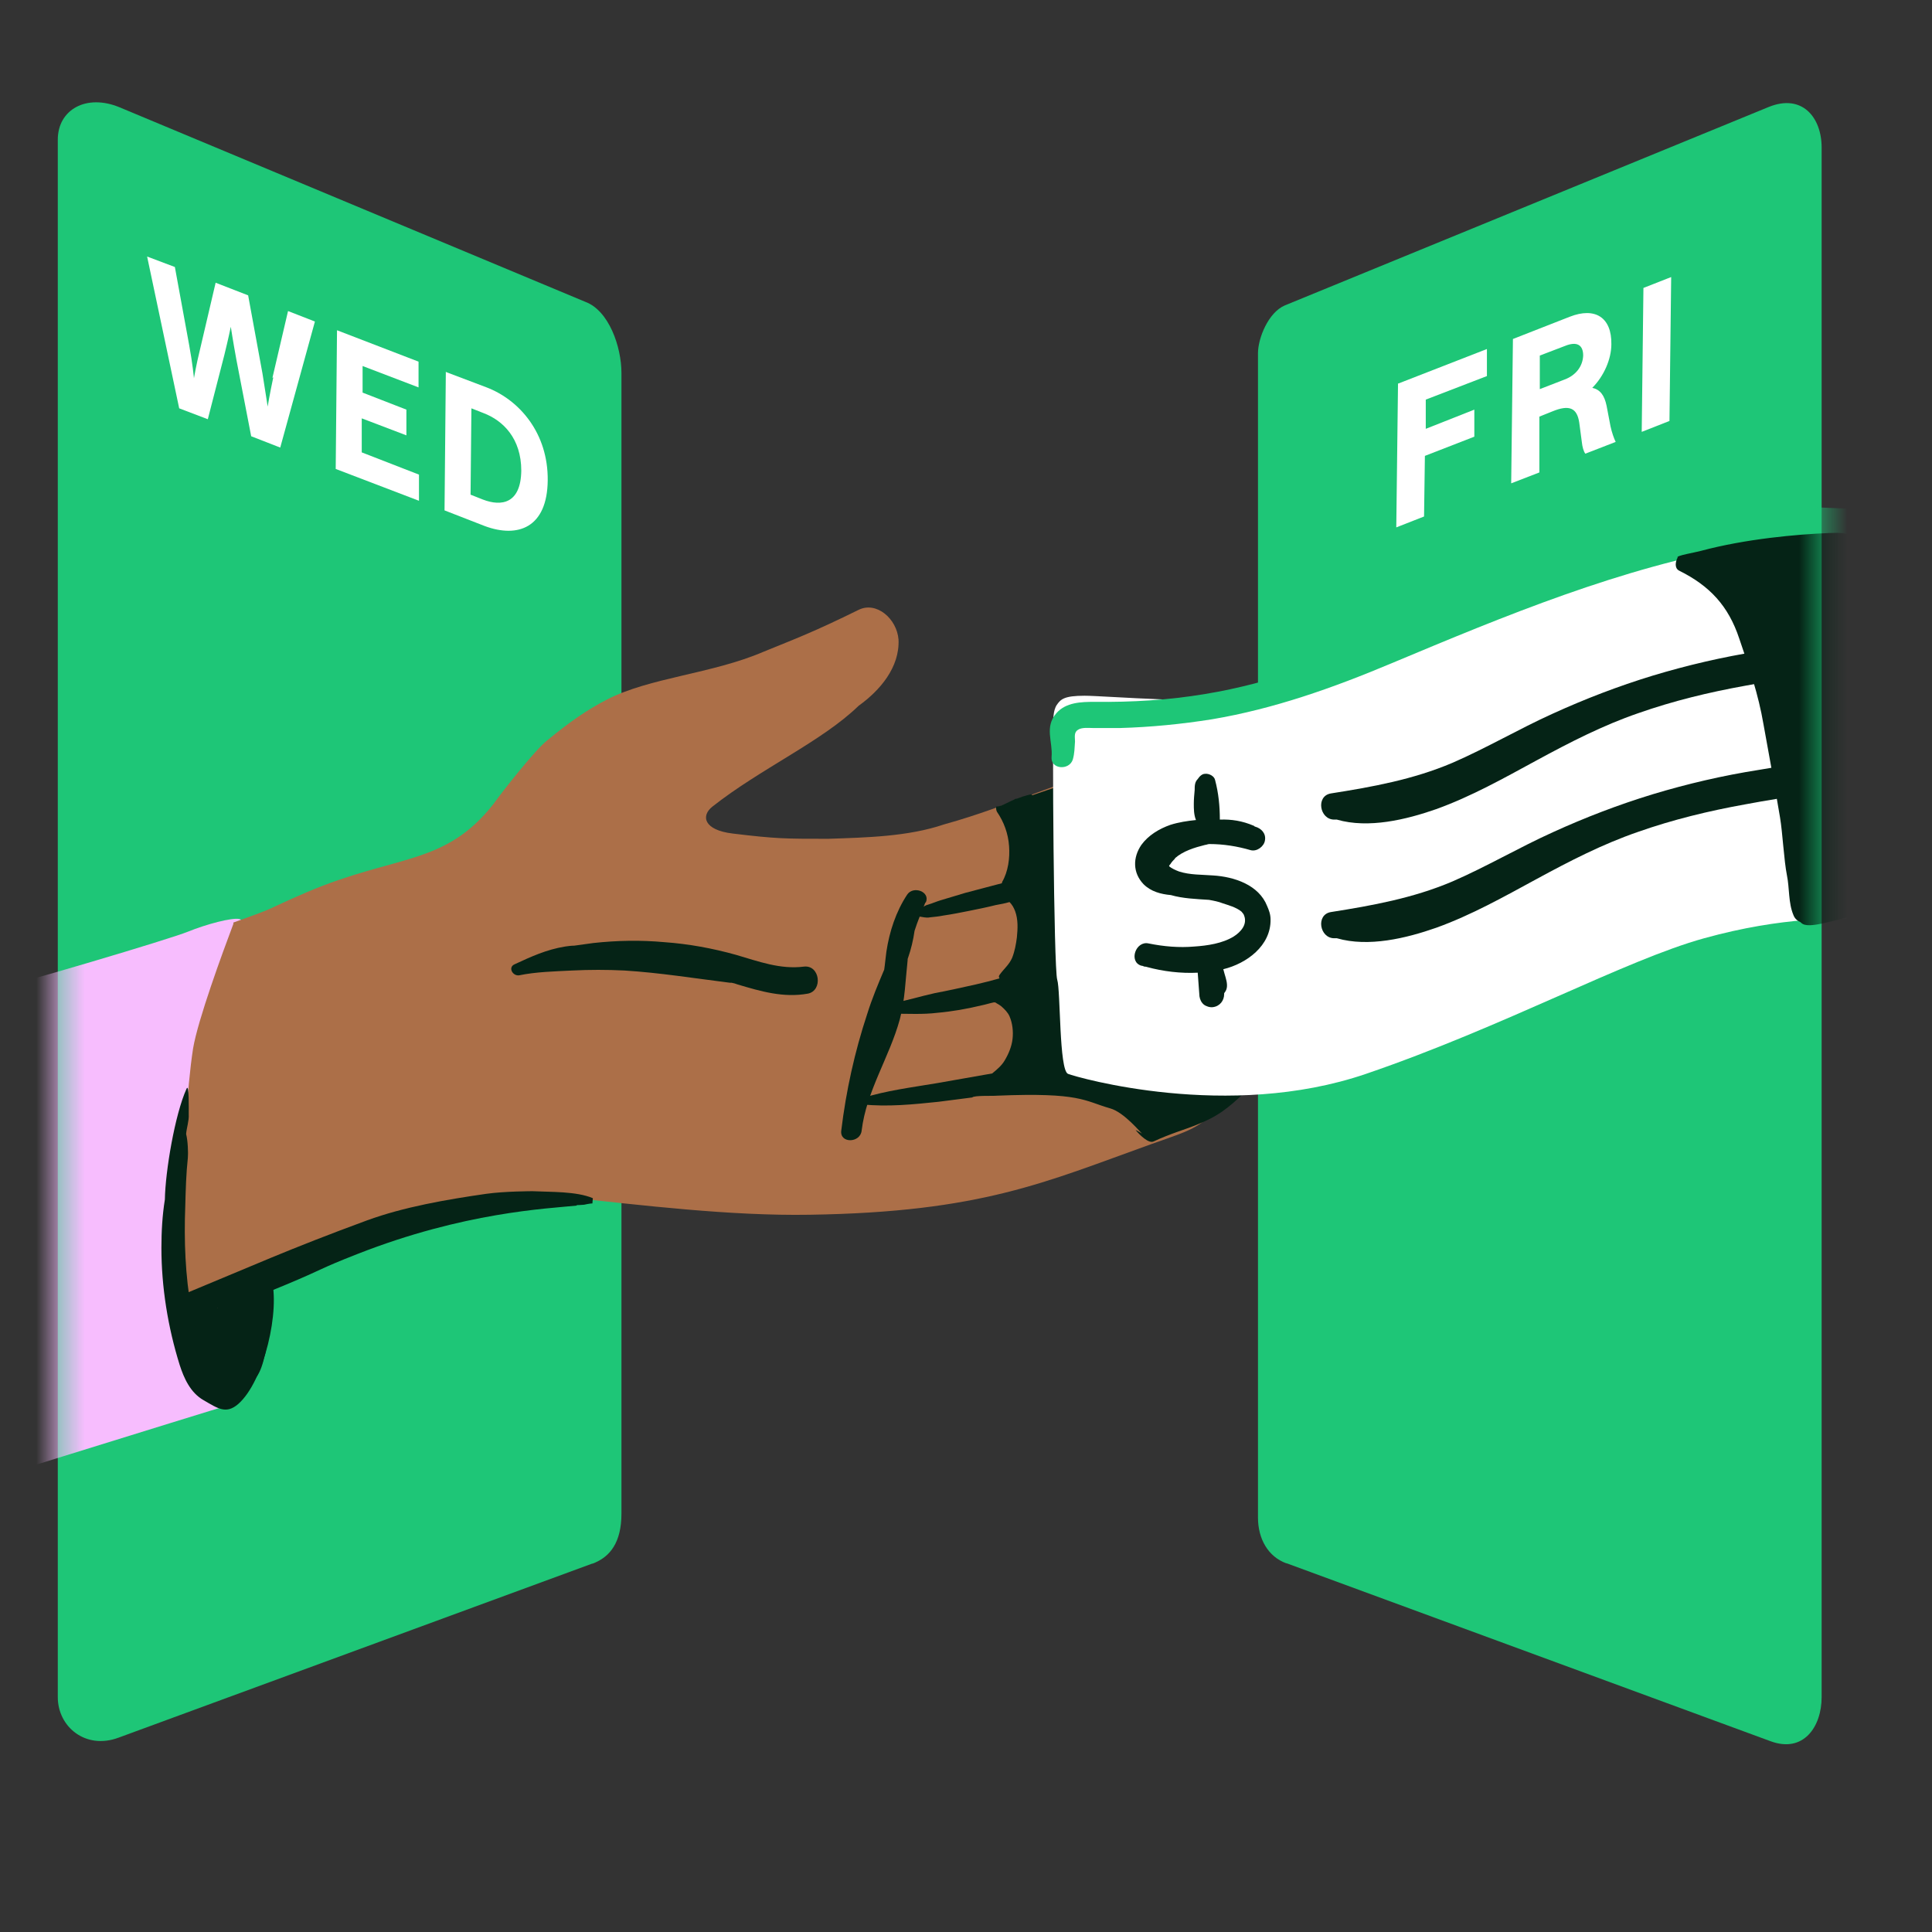 <svg width="80" height="80" viewBox="0 0 80 80" fill="none" xmlns="http://www.w3.org/2000/svg">
<rect x="0" y="0" width="80" height="80" fill="#333333" stroke="none"/>
<g clip-path="url(#clip0_0_618)">
<g clip-path="url(#clip1_0_618)">
<path d="M24.512 64.749L4.906 71.954C3.542 72.46 2.393 71.503 2.393 70.275V5.783C2.393 4.537 3.578 3.869 4.96 4.447L24.243 12.501C25.213 12.863 25.733 14.361 25.733 15.445V62.672C25.733 63.864 25.266 64.478 24.53 64.749H24.512Z" fill="#1EC677"/>
<mask id="mask0_0_618" style="mask-type:luminance" maskUnits="userSpaceOnUse" x="2" y="-6" width="61" height="95">
<path d="M62.773 -5.216H2.393V88.389H62.773V-5.216Z" fill="white"/>
</mask>
<g mask="url(#mask0_0_618)">
<path d="M-13.928 44.088C-13.928 44.088 -3.371 41.758 -1.234 41.235C0.903 40.711 7.025 38.887 7.779 38.58C8.533 38.273 9.61 37.984 9.916 38.056C10.221 38.128 9.844 38.724 10.221 40.007C10.598 41.289 10.759 52.035 10.759 52.035C10.759 52.035 11.208 57.669 9.682 58.121C8.156 58.572 -3.065 62.076 -4.358 62.455C-5.651 62.834 -13.802 65.236 -13.802 65.236L-13.928 44.106V44.088Z" fill="#F7BDFE"/>
<path d="M11.099 52.522C11.063 52.287 10.74 52.124 10.507 52.197C9.466 52.54 8.388 52.847 7.329 53.118C7.149 53.172 6.952 53.371 6.97 53.587C7.006 53.949 7.096 54.346 7.239 54.725C7.293 54.96 7.365 55.195 7.437 55.429C7.652 56.08 7.939 56.766 8.514 57.199C9.071 57.633 9.861 57.705 10.417 57.236C10.686 57.019 10.812 56.694 10.902 56.369C11.01 55.989 11.081 55.592 11.135 55.195C11.261 54.292 11.243 53.407 11.099 52.522Z" fill="#052316"/>
<path d="M9.664 38.2C11.639 37.496 10.795 37.767 12.68 36.954C16.397 35.365 18.408 35.871 20.436 33.288C20.796 32.782 22.16 31.049 22.645 30.669C23.561 29.911 24.315 29.387 25.123 28.972C26.9 28.051 29.485 27.906 31.622 26.985C32.951 26.443 33.687 26.172 35.554 25.252C36.29 24.89 37.134 25.613 37.206 26.48C37.26 27.635 36.434 28.593 35.554 29.225C34.028 30.706 31.496 31.825 29.503 33.397C29.019 33.776 29.126 34.372 30.347 34.516C32.143 34.733 32.502 34.733 34.297 34.733C35.877 34.679 37.601 34.643 39.091 34.137C41.964 33.342 43.885 32.259 46.812 31.663C47.889 31.265 49.038 31.067 50.205 31.139C50.51 31.139 50.833 31.103 51.085 31.211C51.516 31.392 51.749 31.807 51.803 32.223C51.803 32.566 51.623 32.855 51.462 33.144C51.192 33.794 50.833 33.992 50.42 34.498C50.779 34.263 51.462 34.227 51.91 34.227C52.395 34.227 52.862 34.552 53.149 34.913C53.275 35.166 53.365 35.582 53.347 35.871C53.239 36.828 52.216 37.316 51.587 37.893C51.982 37.821 52.431 37.857 52.826 37.984C53.185 38.11 53.508 38.58 53.49 38.959C53.383 39.555 53.024 40.169 52.647 40.675C52.288 41.108 51.749 41.343 51.372 41.74C51.569 41.578 52.108 41.596 52.323 41.74C52.485 41.867 52.503 42.047 52.557 42.228C52.647 42.499 52.736 42.625 52.647 42.896C52.359 43.817 51.803 44.612 51.067 45.244C49.684 46.743 49.559 46.707 47.673 47.375C43.292 48.946 40.635 50.192 33.525 50.3C30.24 50.355 26.559 49.903 23.489 49.578C22.124 49.434 15.876 50.951 13.596 51.998C11.639 52.901 9.825 53.804 7.851 54.671C7.384 54.888 7.473 46.797 7.994 43.42C8.192 42.228 9.215 39.447 9.664 38.255V38.2Z" fill="#AC6F48"/>
<path d="M53.508 38.923C53.346 38.327 52.916 37.894 52.413 37.677C52.538 37.568 52.646 37.442 52.736 37.316C53.131 36.756 53.292 35.979 52.951 35.347C52.646 34.787 52.018 34.498 51.389 34.462C51.336 34.462 51.282 34.462 51.228 34.462C51.389 34.209 51.874 33.017 51.928 32.71C52.108 31.645 51.982 31.428 51.012 31.067C49.791 30.597 47.457 31.32 46.272 31.717C45.105 32.114 43.92 32.53 42.753 32.927C42.753 32.927 42.717 32.909 42.7 32.891C42.592 32.909 42.484 32.945 42.358 32.981C42.269 33.017 42.197 33.035 42.107 33.072H42.071C42.053 33.072 42.017 33.09 41.999 33.108C41.945 33.126 41.892 33.162 41.838 33.18C41.73 33.234 41.622 33.288 41.496 33.342C41.407 33.379 41.317 33.397 41.245 33.397C41.245 33.469 41.245 33.541 41.281 33.613C41.568 34.029 41.748 34.516 41.784 35.04C41.82 35.528 41.748 36.087 41.496 36.521C41.496 36.521 41.496 36.557 41.479 36.575C41.317 36.611 41.155 36.665 40.994 36.702C40.653 36.792 40.312 36.882 39.97 36.972C39.629 37.081 39.288 37.171 38.947 37.279C38.767 37.334 38.606 37.406 38.426 37.46C38.355 37.478 38.283 37.514 38.229 37.55C38.139 37.605 38.067 37.677 37.995 37.731C37.924 37.785 37.906 37.93 38.031 37.948C38.211 37.966 38.337 38.02 38.516 37.984C38.696 37.966 38.875 37.948 39.055 37.912C39.432 37.857 39.791 37.785 40.15 37.713C40.509 37.641 40.868 37.568 41.227 37.478C41.425 37.442 41.622 37.406 41.802 37.352C41.91 37.46 41.981 37.587 42.035 37.731C42.161 38.074 42.143 38.453 42.107 38.815C42.071 39.103 42.017 39.392 41.91 39.663C41.784 39.952 41.568 40.115 41.389 40.368C41.353 40.422 41.353 40.458 41.389 40.512C41.066 40.602 40.724 40.693 40.401 40.765C39.827 40.892 39.27 41.018 38.696 41.126C38.121 41.253 37.547 41.433 36.954 41.542C36.703 41.596 36.757 41.975 37.008 41.975C37.6 41.975 38.211 42.011 38.803 41.939C39.414 41.885 40.042 41.776 40.635 41.632C40.814 41.596 40.976 41.542 41.155 41.505C41.191 41.505 41.227 41.505 41.263 41.542C41.335 41.578 41.389 41.614 41.461 41.668C41.604 41.794 41.73 41.921 41.802 42.083C41.927 42.372 41.963 42.715 41.927 43.023C41.892 43.33 41.766 43.637 41.604 43.907C41.479 44.124 41.281 44.287 41.084 44.449C40.33 44.576 39.575 44.72 38.821 44.847C37.762 45.027 36.703 45.154 35.679 45.479C35.536 45.533 35.572 45.714 35.715 45.731C36.757 45.84 37.816 45.731 38.857 45.623C39.324 45.569 39.791 45.497 40.258 45.443C40.33 45.352 41.137 45.388 41.281 45.37C44.746 45.226 44.89 45.587 45.967 45.894C46.56 46.057 47.26 46.941 47.296 46.941C47.296 46.941 47.026 46.779 47.026 46.797C47.206 47.014 47.565 47.357 47.763 47.267C48.463 46.941 49.091 46.761 49.45 46.616C50.42 46.237 50.833 45.912 51.587 45.19C52.251 44.558 52.79 44.016 52.772 43.077C52.772 42.535 52.556 42.011 52.179 41.632C53.167 41.108 53.831 40.097 53.508 38.905V38.923Z" fill="#052316"/>
<path d="M11.244 52.937C11.136 52.594 10.633 53.298 10.598 53.623C10.526 54.364 10.454 55.086 10.221 55.791C10.077 56.242 9.826 56.965 9.305 57.145C8.802 57.326 8.551 56.621 8.425 56.26C8.21 55.592 8.048 54.906 7.922 54.219C7.671 52.811 7.617 51.384 7.671 49.957C7.689 49.271 7.707 48.603 7.779 47.935C7.797 47.754 7.779 47.23 7.707 46.959C7.725 46.707 7.833 46.4 7.815 46.147C7.815 45.912 7.833 44.828 7.725 45.081C7.24 46.147 6.845 48.513 6.827 49.668C6.72 50.337 6.684 51.005 6.684 51.673C6.684 53.298 6.953 54.96 7.438 56.513C7.617 57.073 7.887 57.669 8.425 57.976C9.018 58.319 9.359 58.572 9.862 58.139C10.939 57.199 11.621 54.219 11.226 52.901L11.244 52.937Z" fill="#052316"/>
<path d="M38.336 37.369C38.534 36.918 37.816 36.665 37.564 37.044C37.098 37.749 36.828 38.579 36.703 39.41C36.667 39.663 36.649 39.916 36.613 40.151C36.361 40.747 36.11 41.343 35.913 41.975C35.392 43.546 35.033 45.171 34.835 46.815C34.764 47.356 35.625 47.338 35.679 46.815C35.877 45.171 36.828 43.781 37.259 42.209C37.475 41.397 37.492 40.584 37.582 39.771C37.582 39.735 37.582 39.699 37.6 39.663C37.726 39.302 37.816 38.922 37.87 38.543C37.995 38.146 38.157 37.767 38.318 37.369H38.336Z" fill="#052316"/>
<path d="M33.292 40.025C32.304 40.151 31.407 39.808 30.473 39.537C29.503 39.266 28.516 39.085 27.511 39.013C26.523 38.923 25.553 38.941 24.566 39.049C24.297 39.085 24.045 39.121 23.776 39.158C23.65 39.158 23.525 39.176 23.399 39.194C22.627 39.32 21.998 39.609 21.298 39.934C21.029 40.061 21.227 40.422 21.496 40.386C22.196 40.241 22.968 40.223 23.686 40.187C24.404 40.151 25.14 40.151 25.859 40.187C27.313 40.277 28.767 40.512 30.222 40.693C30.239 40.693 30.275 40.693 30.293 40.693C30.383 40.711 30.455 40.729 30.545 40.765C31.514 41.054 32.448 41.325 33.453 41.144C34.082 41.018 33.956 39.952 33.292 40.025Z" fill="#052316"/>
<path d="M23.866 49.885C23.471 49.921 24.009 49.903 24.189 49.885C24.189 49.885 24.422 49.831 24.53 49.831L24.548 49.614C23.866 49.325 22.806 49.362 22.052 49.325C22.052 49.325 20.903 49.325 20.131 49.434C18.497 49.669 16.72 49.976 15.194 50.535C11.908 51.745 10.543 52.378 7.312 53.714C6.899 53.895 6.863 54.436 7.312 54.599C7.94 54.816 8.568 54.617 8.999 54.166C9.197 54.111 9.394 54.057 9.592 54.021C10.364 53.804 11.118 53.497 11.854 53.19C13.452 52.522 13.183 52.558 14.799 51.926C19.215 50.192 22.645 50.048 23.884 49.921L23.866 49.885Z" fill="#052316"/>
</g>
<path d="M53.275 64.731L73.312 72.099C74.676 72.605 75.43 71.503 75.43 70.275V6.108C75.43 4.862 74.623 3.869 73.24 4.429L53.203 12.646C52.521 12.935 52.09 14 52.09 14.632V62.834C52.09 63.737 52.521 64.46 53.257 64.731H53.275Z" fill="#1EC677"/>
<mask id="mask1_0_618" style="mask-type:luminance" maskUnits="userSpaceOnUse" x="20" y="-9" width="56" height="96">
<path d="M20.598 85.499L75.448 86.059V-7.545L20.598 -8.105V85.499Z" fill="white"/>
</mask>
<g mask="url(#mask1_0_618)">
<path d="M43.634 29.839C43.562 30.056 43.634 40.115 43.777 40.566C43.921 41.018 43.849 44.323 44.226 44.467C44.603 44.612 50.851 46.418 56.561 44.467C62.27 42.517 67.297 39.754 70.565 38.851C73.833 37.948 76.113 38.02 77.639 38.02C79.165 38.02 79.614 38.779 80.225 38.327C80.835 37.876 80.602 29.712 80.674 28.358C80.745 27.003 80.745 24.168 80.368 23.554C79.991 22.94 74.12 21.748 71.768 22.055C69.416 22.362 63.707 23.626 61.875 24.836C60.044 26.046 55.645 28.611 52.916 28.9C50.187 29.189 45.752 28.809 44.908 28.809C44.065 28.809 43.921 28.954 43.759 29.189C43.598 29.424 43.616 29.857 43.616 29.857L43.634 29.839Z" fill="white"/>
<path d="M48.643 35.546C48.984 35.239 49.469 35.094 49.9 34.986C49.954 34.986 50.008 34.95 50.08 34.95C50.654 34.95 51.229 35.04 51.785 35.203C52.055 35.275 52.342 35.04 52.378 34.805C52.432 34.516 52.234 34.3 51.965 34.227C51.947 34.227 51.929 34.191 51.911 34.191C51.444 33.992 50.995 33.92 50.511 33.938C50.511 33.378 50.457 32.837 50.313 32.295C50.277 32.132 50.062 32.024 49.9 32.042C49.774 32.042 49.667 32.15 49.595 32.259C49.469 32.385 49.469 32.548 49.469 32.71C49.451 32.909 49.433 33.09 49.433 33.288C49.433 33.487 49.433 33.74 49.523 33.956C49.164 33.992 48.805 34.047 48.464 34.155C47.997 34.318 47.548 34.589 47.261 34.986C46.902 35.51 46.902 36.142 47.35 36.611C47.656 36.918 48.069 37.026 48.482 37.063C48.984 37.207 49.523 37.225 50.062 37.261C50.259 37.297 50.457 37.334 50.636 37.406C50.852 37.478 51.193 37.568 51.408 37.749C51.444 37.803 51.498 37.839 51.516 37.911C51.588 38.092 51.552 38.273 51.462 38.417C51.372 38.562 51.229 38.688 51.085 38.778C50.618 39.067 49.99 39.158 49.451 39.194C48.823 39.248 48.194 39.194 47.566 39.067C47.027 38.941 46.722 39.826 47.261 39.988C47.297 39.988 47.35 40.006 47.386 40.025C47.386 40.025 47.458 40.025 47.494 40.042C48.158 40.223 48.895 40.313 49.595 40.277C49.613 40.602 49.649 40.928 49.667 41.253C49.685 41.379 49.739 41.505 49.846 41.596C49.936 41.668 50.097 41.722 50.223 41.704C50.511 41.668 50.69 41.433 50.69 41.162V41.126C50.744 41.054 50.78 41 50.798 40.909C50.834 40.729 50.762 40.512 50.708 40.331L50.654 40.133C51.624 39.898 52.629 39.158 52.611 38.074C52.611 37.857 52.539 37.677 52.468 37.514C52.126 36.647 51.121 36.304 50.223 36.25C49.756 36.214 49.272 36.232 48.823 36.087C48.679 36.033 48.518 35.961 48.41 35.871C48.41 35.835 48.446 35.798 48.464 35.78C48.518 35.69 48.589 35.618 48.661 35.546H48.643Z" fill="#052316"/>
<path d="M80.781 21.91C79.812 21.17 78.465 21.098 77.298 21.079C75.97 21.079 74.659 20.899 73.348 21.079C70.673 21.441 68.052 21.983 65.484 22.831C62.881 23.698 60.349 25.143 57.836 26.209C55.25 27.292 52.665 28.285 49.9 28.737C48.392 28.99 46.866 29.08 45.322 29.062C44.765 29.062 44.137 29.08 43.742 29.532C43.239 30.11 43.598 30.706 43.544 31.338C43.49 31.861 44.28 31.916 44.424 31.446C44.496 31.193 44.496 30.958 44.514 30.706C44.514 30.525 44.46 30.326 44.639 30.218C44.801 30.11 45.088 30.146 45.268 30.146C45.645 30.146 46.022 30.146 46.381 30.146C47.656 30.11 48.93 29.983 50.187 29.784C52.755 29.351 55.196 28.484 57.602 27.473C62.342 25.486 67.118 23.5 72.199 22.615C73.6 22.362 75 22.217 76.418 22.163C77.783 22.109 79.076 22.181 80.332 22.723C80.889 22.958 81.302 22.253 80.817 21.892L80.781 21.91Z" fill="#1EC677"/>
<path d="M78.016 33.523C77.962 32.259 77.728 31.049 77.567 29.802C77.423 28.647 77.334 27.473 77.154 26.317C77.064 25.685 77.657 25.342 77.531 24.71C77.459 24.403 77.441 23.969 77.208 23.734C76.956 23.482 77.28 22.488 76.939 22.38C76.436 22.217 76.777 22.019 75.7 22.073C74.407 22.127 72.306 22.308 70.421 22.813C70.242 22.867 69.362 23.012 69.469 23.084C69.38 23.247 69.326 23.518 69.523 23.626C70.798 24.258 71.57 25.089 72.019 26.443C72.432 27.653 72.809 28.737 73.024 30.001C73.276 31.392 73.473 32.457 73.707 33.848C73.814 34.48 73.868 35.618 73.994 36.25C74.102 36.774 74.048 37.388 74.263 37.893C74.317 38.038 74.425 38.128 74.55 38.182C74.604 38.236 74.658 38.273 74.73 38.291C75.197 38.417 76.382 37.929 76.849 37.965C77.19 37.984 77.764 37.478 78.088 37.442C78.752 37.37 79.057 34.354 79.075 33.884C79.111 32.764 78.016 34.624 77.98 33.505L78.016 33.523Z" fill="#052316"/>
<path d="M77.351 31.536C75.843 31.392 74.317 31.627 72.827 31.88C71.337 32.114 69.864 32.457 68.428 32.891C67.01 33.324 65.645 33.848 64.298 34.462C62.898 35.094 61.551 35.889 60.133 36.503C58.517 37.189 56.829 37.496 55.106 37.767C54.477 37.875 54.639 38.851 55.249 38.851C55.285 38.851 55.321 38.851 55.357 38.851C56.668 39.23 58.23 38.851 59.469 38.417C60.923 37.894 62.27 37.135 63.634 36.395C64.999 35.654 66.363 34.95 67.835 34.444C69.272 33.938 70.762 33.577 72.27 33.306C73.994 32.981 75.717 32.764 77.459 32.512C78.051 32.421 77.836 31.609 77.333 31.554L77.351 31.536Z" fill="#052316"/>
<path d="M77.351 26.624C75.843 26.48 74.317 26.715 72.827 26.967C71.337 27.202 69.864 27.545 68.428 27.979C67.01 28.412 65.645 28.936 64.298 29.55C62.898 30.182 61.551 30.977 60.133 31.591C58.517 32.277 56.829 32.584 55.106 32.855C54.477 32.963 54.639 33.938 55.249 33.938C55.285 33.938 55.321 33.938 55.357 33.938C56.668 34.318 58.23 33.938 59.469 33.505C60.923 32.981 62.27 32.223 63.634 31.482C64.999 30.742 66.363 30.038 67.835 29.532C69.272 29.026 70.762 28.665 72.27 28.394C73.994 28.069 75.717 27.852 77.459 27.599C78.051 27.509 77.836 26.697 77.333 26.642L77.351 26.624Z" fill="#052316"/>
</g>
<path d="M11.281 15.644L11.927 12.88L13.04 13.314L11.604 18.533L10.401 18.064L9.79 14.903C9.647 14.127 9.557 13.531 9.557 13.531C9.557 13.531 9.449 14.054 9.288 14.705L8.605 17.359L7.42 16.908L6.092 10.623L7.241 11.056L7.833 14.289C7.977 15.066 8.031 15.662 8.031 15.662C8.031 15.662 8.121 15.12 8.282 14.47L8.929 11.707L10.275 12.23L10.868 15.463C10.993 16.24 11.083 16.836 11.083 16.836C11.083 16.836 11.173 16.294 11.316 15.626L11.281 15.644Z" fill="white"/>
<path d="M13.955 13.675L17.331 14.975V16.041L15.014 15.156V16.257L16.828 16.962V18.027L14.979 17.323V18.732L17.349 19.653V20.736L13.901 19.418L13.955 13.675Z" fill="white"/>
<path d="M18.479 15.409L20.149 16.041C21.513 16.564 22.698 17.937 22.68 19.887C22.662 21.856 21.442 22.29 20.077 21.784L18.407 21.134L18.461 15.391L18.479 15.409ZM21.585 19.49C21.585 18.154 20.831 17.413 20.023 17.106L19.52 16.908L19.485 20.483L19.987 20.682C20.777 20.989 21.567 20.845 21.585 19.49Z" fill="white"/>
<path d="M57.907 15.879L61.57 14.452V15.572L59.038 16.547V17.757L61.049 16.962V18.082L59.002 18.877L58.967 21.387L57.817 21.838L57.889 15.879H57.907Z" fill="white"/>
<path d="M62.647 14.037L64.999 13.116C66.058 12.7 66.741 13.152 66.723 14.253C66.723 14.867 66.417 15.572 65.933 16.059C66.256 16.131 66.435 16.366 66.525 16.8L66.687 17.649C66.741 17.901 66.83 18.154 66.902 18.299L65.645 18.786C65.574 18.696 65.52 18.497 65.502 18.317L65.394 17.504C65.304 16.89 64.981 16.746 64.281 17.035L63.742 17.251V19.563L62.575 20.014L62.647 14.055V14.037ZM65.556 14.723C65.556 14.271 65.286 14.127 64.802 14.325L63.76 14.723V16.113L64.784 15.716C65.268 15.536 65.538 15.156 65.556 14.723Z" fill="white"/>
<path d="M68.051 11.923L69.2 11.472L69.129 17.431L67.98 17.883L68.051 11.923Z" fill="white"/>
</g>
</g>
<defs>
<clipPath id="clip0_0_618">
<rect width="80" height="80" fill="white"/>
</clipPath>
<clipPath id="clip1_0_618">
<rect width="101.622" height="96.512" fill="white" transform="translate(-14.054 -8.105)"/>
</clipPath>
</defs>
</svg>
